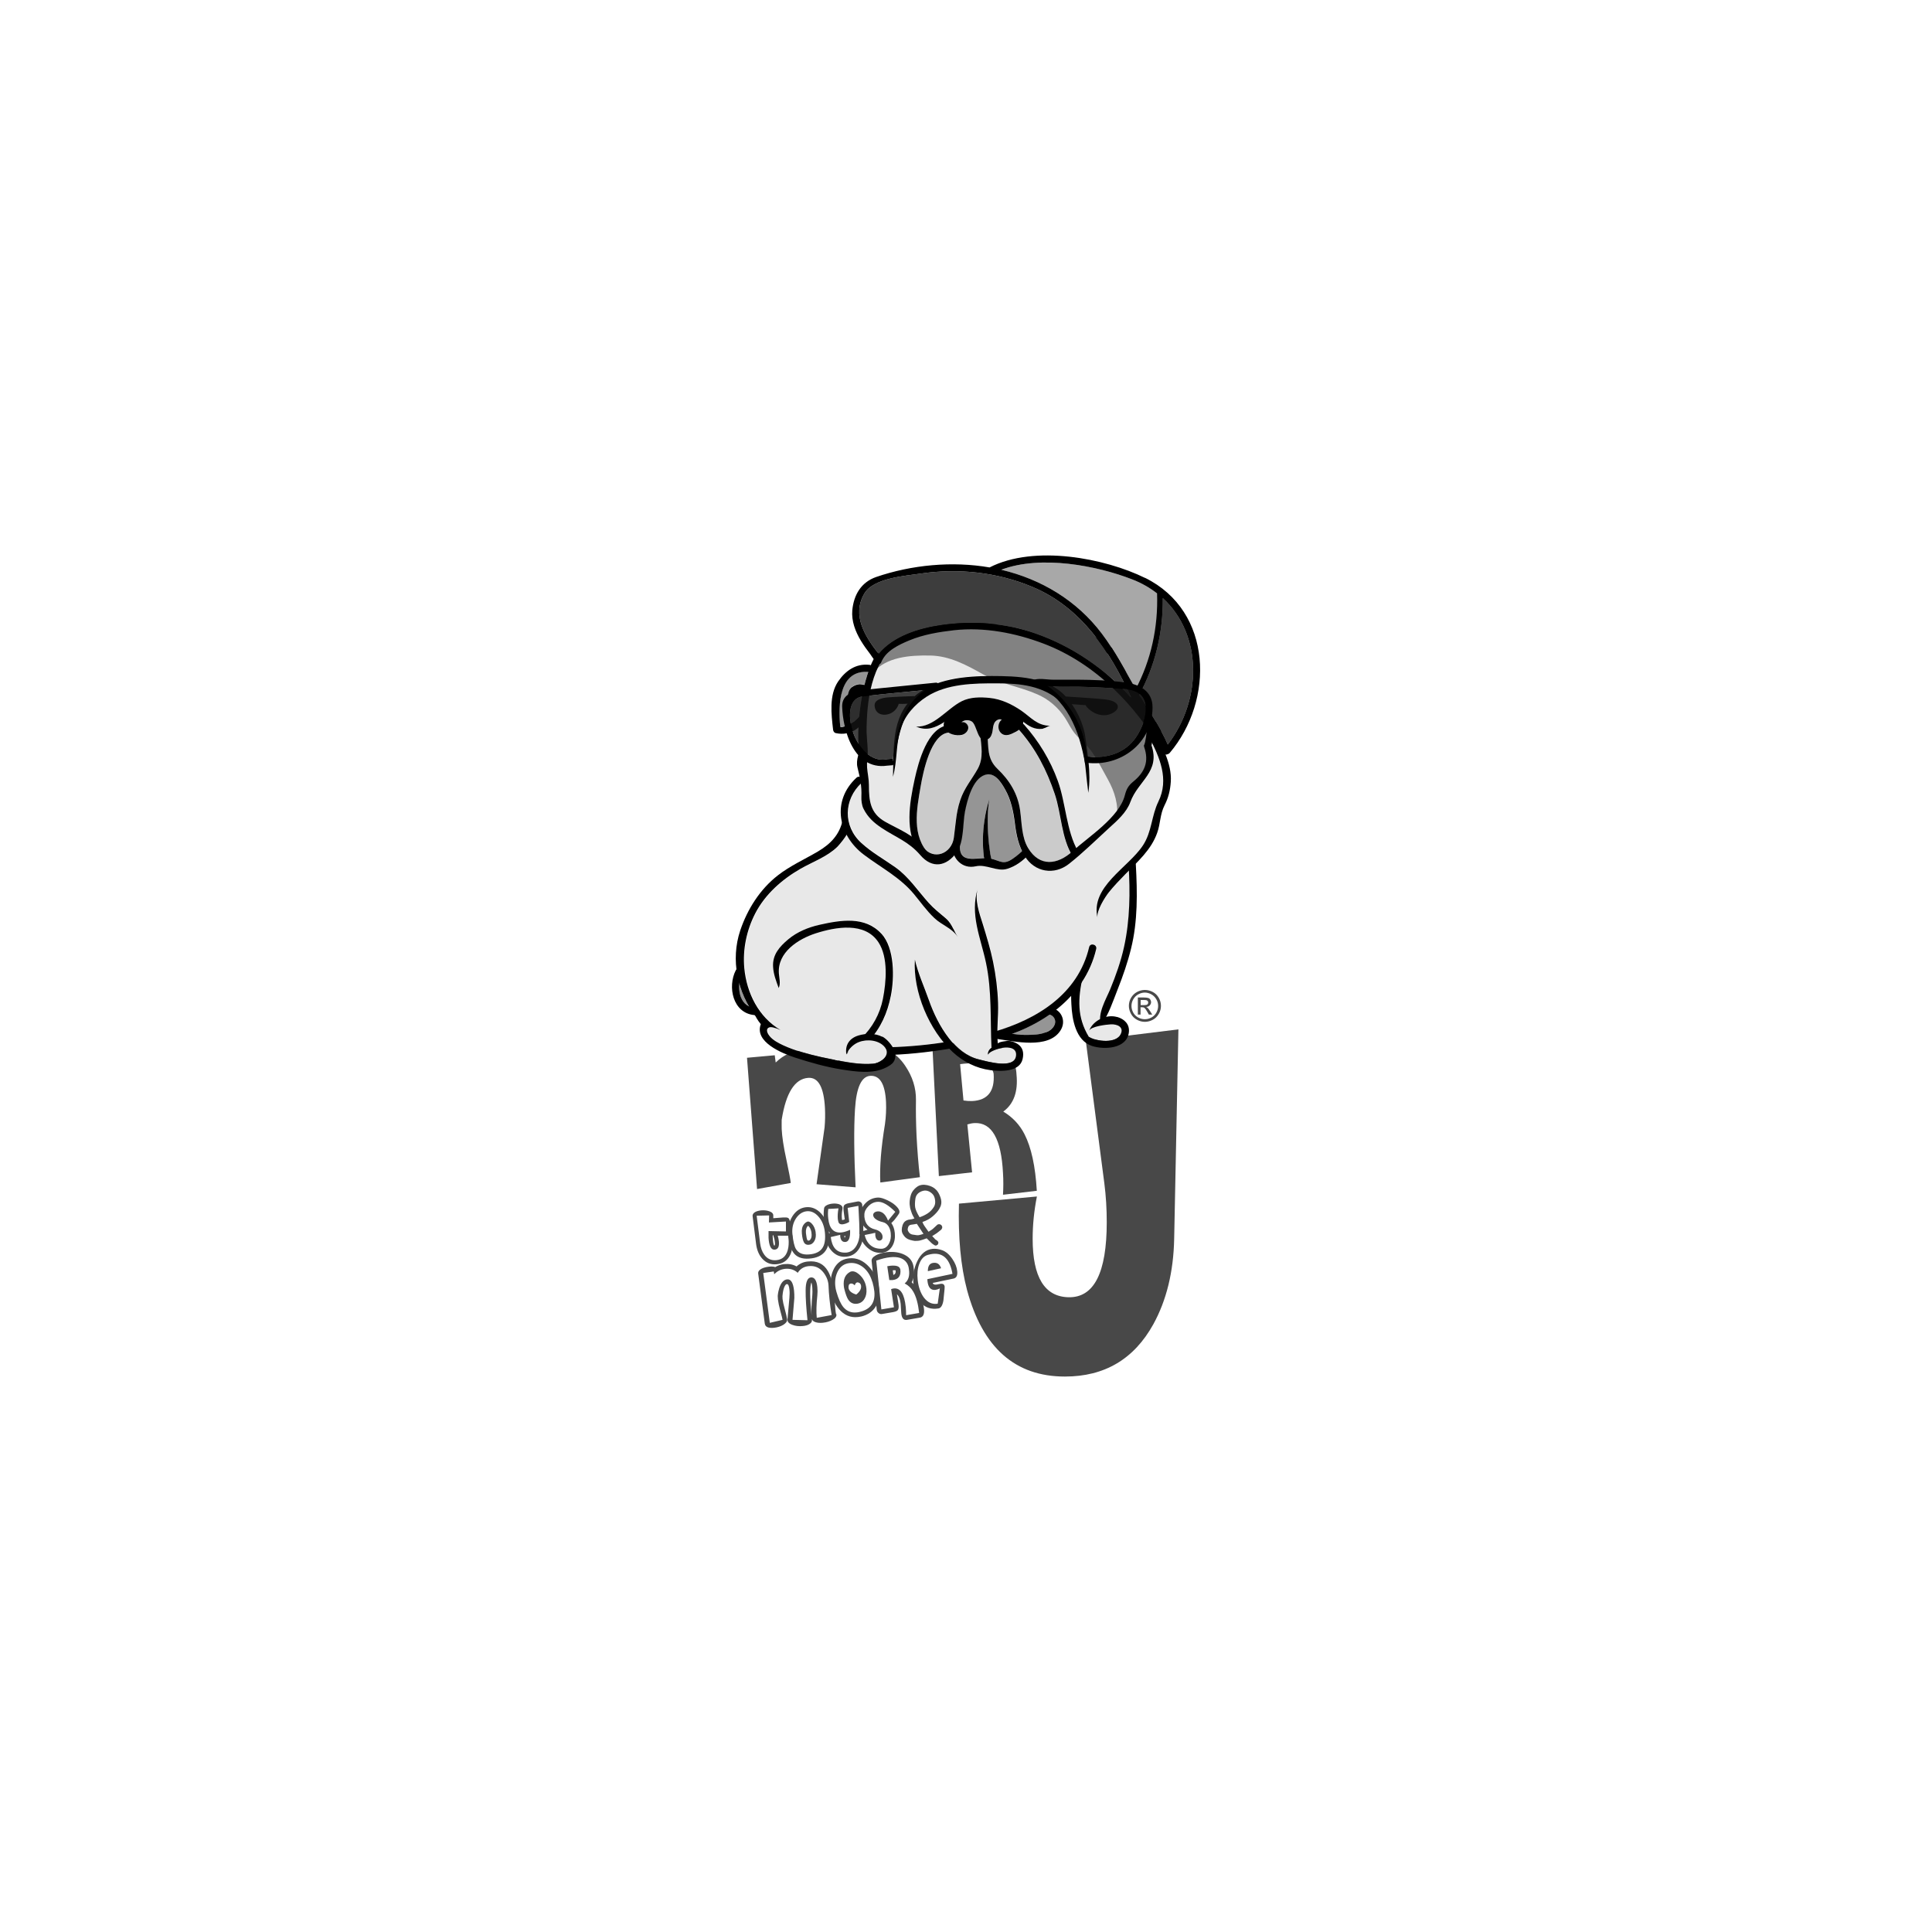 <?xml version="1.0" encoding="UTF-8"?><svg xmlns="http://www.w3.org/2000/svg" viewBox="0 0 200 200"><defs><style>.cls-1{fill:#e8e8e8;}.cls-2{fill:#cbcbcb;}.cls-3{fill:#a8a8a8;}.cls-4{fill:#959595;}.cls-5{fill:#484848;}.cls-6{fill:#3d3d3d;}.cls-7{fill:#828282;}.cls-7,.cls-8{mix-blend-mode:multiply;}.cls-8{fill:#151515;opacity:.8;}.cls-9{isolation:isolate;}</style></defs><g class="cls-9"><g id="Livello_1"><g><g><g><path class="cls-5" d="m95.24,121.86l-4.11.55c-.08-1.6.08-3.61.48-6.03.11-.79.14-1.55.11-2.29-.09-1.86-.63-2.77-1.62-2.72-.92.05-1.45,1.19-1.59,3.44-.13,2.05-.1,4.75.06,8.1l-4.04-.32.83-5.88c.06-.66.07-1.32.04-1.98-.11-2.18-.69-3.23-1.74-3.15-1.38.1-2.3,1.54-2.74,4.34-.01.31,0,.63,0,.96.04.81.2,1.86.48,3.14.28,1.32.43,2.13.46,2.44l-3.49.63-1.04-13.59,2.87-.26.1.75c.84-.82,1.84-1.25,3-1.31,1.34-.07,2.46.35,3.36,1.25.74-1.02,1.76-1.57,3.06-1.63,1.69-.08,3.02.59,3.98,2.02.76,1.12,1.14,2.31,1.12,3.57-.02,1.13,0,2.36.06,3.68.08,1.52.19,2.95.35,4.3Z"/><path class="cls-5" d="m107.33,123.27l-3.5.41c.04-.72.05-1.47,0-2.24-.18-3.54-1.16-5.26-2.94-5.18-.24.01-.49.06-.75.14l.49,4.96-3.44.39-.66-13.27c1.42-.42,2.68-.65,3.79-.71,2.12-.11,3.57.45,4.36,1.66.33.5.52,1.11.55,1.83.17,1.75-.29,3.02-1.37,3.81.96.58,1.7,1.36,2.2,2.35.7,1.37,1.12,3.31,1.27,5.84Zm-4.47-12.12c-.13-.79-1-1.15-2.61-1.07-.27.01-.55.04-.86.08l.35,3.76c.32.05.62.07.9.06,1.61-.08,2.35-1.02,2.22-2.83Z"/><path class="cls-5" d="m121.99,106.55l-.44,21.69c-.07,3.41-.79,6.36-2.16,8.85-2,3.61-5.05,5.41-9.15,5.41-5.15,0-8.52-2.98-10.13-8.95-.66-2.49-.93-5.47-.84-8.95l8.07-.74c-.3,1.51-.44,2.97-.44,4.38,0,3.97,1.23,5.98,3.69,6.05,2.66.07,3.98-2.52,3.98-7.77,0-1.38-.08-2.72-.25-4.03l-1.92-14.75,9.59-1.18Z"/></g><g><path class="cls-5" d="m97.02,128.87c-.05.05-.11.08-.17.07s-.14-.04-.24-.12c-.08-.05-.14-.1-.2-.16l-.48-.47c-.24.09-.45.16-.63.21s-.38.06-.6.06c-.33-.05-.58-.12-.75-.21s-.32-.23-.43-.41c-.12-.16-.17-.33-.17-.51s.03-.33.08-.48v-.02c.05-.13.11-.24.18-.32s.16-.14.27-.19.22-.07.35-.08.27-.05.43-.11c-.12-.2-.2-.36-.25-.48s-.11-.32-.19-.58c-.05-.26-.07-.5-.05-.74s.06-.45.12-.62c.06-.19.15-.35.26-.49s.23-.25.35-.34c.15-.12.33-.19.52-.22s.39-.01.58.03.37.11.54.2.31.21.43.34c.17.2.3.46.4.76s.1.57.03.79c-.02.07-.05.14-.09.21s-.06.13-.09.18c-.15.24-.36.48-.66.74s-.65.45-1.07.59c.04.13.11.26.21.41s.24.35.42.6c.22-.13.37-.23.44-.29s.21-.19.4-.37c.07-.08.15-.12.25-.12s.18.04.25.11c.07.09.1.19.07.28s-.07.16-.14.21c-.23.19-.38.3-.45.35s-.21.14-.44.28c.2.2.29.3.29.31s.06.05.18.13c.11.08.17.16.17.24s-.03.16-.1.24Zm-1.83-2.86c.3-.1.58-.23.84-.4s.47-.39.65-.68c.11-.18.16-.41.12-.7s-.13-.5-.3-.66c-.34-.32-.71-.4-1.09-.25s-.6.41-.65.78c-.05.36-.06.66-.02.89s.18.57.45,1.01Zm-.46,1.83c.09.02.17.03.24.03s.14,0,.2-.02c.07-.01.14-.03.2-.05s.14-.04.23-.07l-.69-1.04c-.21.04-.39.07-.57.09s-.28.11-.33.25c0,.03-.02.09-.04.17s0,.18.06.28c.07.13.16.21.25.26s.24.08.44.1Z"/><g><path class="cls-5" d="m86.58,136.04c.04.22-.09.42-.4.59-.28.16-.61.26-1,.3-.28.03-.53.01-.73-.05-.22-.06-.36-.18-.4-.33v.06c.03.18-.06.33-.25.45-.16.11-.39.18-.68.21-.4.04-.77,0-1.09-.12-.36-.13-.53-.32-.51-.56l.2-2.25c.03-.33.03-.61,0-.85-.04-.39-.13-.58-.27-.56-.09,0-.18.12-.27.33-.09.23-.15.54-.18.92,0,.09,0,.19.01.29.03.25.1.6.23,1.05.13.47.21.82.24,1.05.03.21-.11.4-.4.58-.27.16-.59.26-.94.3-.6.06-.92-.08-.97-.43l-.68-5.16c-.03-.21.08-.38.32-.51.2-.11.45-.18.76-.22s.54-.02.68.04c.28-.17.6-.28.94-.31.47-.05.89.03,1.27.24.32-.29.71-.47,1.17-.51.94-.1,1.63.23,2.07.98.32.53.53,1.35.65,2.46.02.19.04.46.07.81.03.35.05.59.06.73.02.19.04.35.07.48Zm-.49.09c-.09-.51-.16-1.06-.22-1.63-.05-.5-.09-.97-.1-1.4-.02-.48-.19-.92-.5-1.34-.4-.53-.92-.76-1.56-.69-.5.05-.87.28-1.13.69-.36-.33-.8-.46-1.31-.41-.44.05-.81.23-1.12.56l-.05-.29-1.09.16.68,5.16,1.32-.31c-.02-.12-.09-.42-.23-.92-.13-.48-.21-.88-.25-1.19-.01-.13-.02-.25-.02-.37.03-.32.09-.59.16-.81.18-.55.44-.85.8-.9.4-.05.64.34.73,1.17.03.25.03.51.03.76l-.19,2.26,1.55.04c-.13-1.28-.2-2.3-.19-3.09,0-.86.19-1.31.54-1.34.37-.04.6.3.67,1,.03.28.03.57,0,.87-.1.93-.12,1.7-.06,2.31l1.56-.29Zm-2.1-3.37c-.17.45-.16,1.58.02,3.4-.03-.53,0-1.22.08-2.08.02-.22.02-.48,0-.78-.03-.28-.06-.46-.1-.54Z"/><path class="cls-5" d="m89.09,136.29c-.1.03-.2.04-.3.05-.76.08-1.41-.2-1.94-.83-.48-.57-.76-1.28-.85-2.14-.07-.71.01-1.34.26-1.89.27-.6.69-.99,1.27-1.15.13-.03.26-.06.38-.07.77-.08,1.47.23,2.09.92.58.65.91,1.41,1.01,2.29.07.68-.04,1.27-.34,1.76-.33.55-.86.91-1.58,1.07Zm1.21-3.59c-.19-.67-.52-1.18-.98-1.54-.43-.32-.88-.46-1.37-.41-.55.06-.95.34-1.22.85-.23.45-.32.96-.26,1.54.02.2.06.4.12.6.21.73.45,1.25.72,1.58.36.42.81.6,1.38.54.1,0,.19-.03.29-.05,1.14-.26,1.65-.97,1.53-2.15-.03-.28-.1-.61-.2-.97Zm-1.72,2.27c-.34,0-.6-.16-.8-.48-.11-.18-.23-.5-.35-.95-.04-.14-.07-.28-.08-.41-.07-.71.15-1.2.66-1.47l.07-.03c.26-.07.53.02.83.27.45.38.71.88.78,1.5.04.43-.03.78-.21,1.07-.2.32-.49.49-.88.5Zm.35-2.17c-.06-.04-.12-.06-.18-.05-.12.01-.21.12-.27.31-.13-.14-.25-.2-.38-.19-.09,0-.16.05-.22.13-.04.11-.05.22-.04.31.03.31.3.55.8.7.36-.29.53-.58.5-.89-.02-.15-.08-.26-.2-.33Z"/><path class="cls-5" d="m95.23,136.4l-1.33.23c-.35.06-.55-.16-.6-.67,0-.09-.02-.25-.03-.47-.01-.22-.02-.39-.03-.5-.05-.48-.18-.81-.39-1.01l.17,1.1c.03.26,0,.44-.07.53-.07.1-.24.17-.5.22-.37.06-.74.13-1.12.19-.14.03-.27,0-.38-.09s-.18-.2-.19-.34l-.53-5.05c-.02-.22.12-.41.44-.59.31-.17.7-.28,1.16-.33.69-.07,1.29.02,1.8.27.6.3.92.77.96,1.43.09.53.01,1-.21,1.42.25.21.51.6.78,1.17.28.59.44,1.11.49,1.57.06.55-.08.86-.42.92Zm-.08-.49c-.11-.96-.31-1.69-.61-2.2-.21-.37-.51-.65-.89-.85.4-.32.54-.82.44-1.48-.03-.27-.11-.5-.25-.69-.33-.45-.89-.63-1.7-.54-.42.04-.9.16-1.43.35l.53,5.05,1.3-.22-.29-1.88c.1-.04.19-.06.28-.07.68-.07,1.09.57,1.23,1.91.03.29.04.58.04.86l1.33-.23Zm-1.95-4.53c.09.69-.18,1.06-.79,1.13-.11.01-.22,0-.35,0l-.21-1.43c.12-.02.22-.04.32-.05.61-.06.95.05,1.02.35Zm-.48.13c-.06-.02-.16-.02-.3-.01l.06.48c.19-.07.27-.23.24-.46Z"/><path class="cls-5" d="m98.7,132.36l-2.15.45c.04.13.17.19.37.17.05,0,.13-.02.23-.04.11-.02.18-.03.23-.04.25-.03.38.07.41.29,0,.07,0,.16-.01.26l-.12,1.19c-.09.5-.26.77-.51.81-.76.12-1.37-.08-1.84-.6-.42-.45-.67-1.08-.75-1.87-.09-.89.04-1.69.39-2.41.38-.79.91-1.22,1.6-1.29.31-.03.64.02.98.14.4.15.75.45,1.06.91.29.43.46.85.5,1.26.05.45-.08.7-.38.77Zm-.1-.49c-.26-1.49-.93-2.18-2.03-2.07-.14.01-.3.05-.5.1-.41.11-.72.42-.91.95-.18.48-.23,1.03-.16,1.66.08.73.29,1.33.63,1.8.39.52.87.74,1.44.65l.22-1.58c-.17.08-.32.13-.46.15-.48.05-.75-.26-.82-.93,0-.07-.01-.12-.01-.18l2.59-.55Zm-1.18-.58l-1.37.3c0-.5.16-.78.51-.85.44-.08.72.11.86.55Z"/></g><g><path class="cls-5" d="m82.05,128.27c.05.66-.04,1.21-.26,1.66-.28.56-.73.87-1.36.94s-1.12-.13-1.52-.57c-.35-.39-.56-.9-.64-1.53l-.36-2.87c-.02-.16.06-.3.23-.41.16-.1.37-.16.63-.19.33-.03.61,0,.87.09.28.1.42.25.41.45v.27c.34-.03.69-.05,1.03-.08.26-.01.43,0,.52.06.09.06.15.19.17.4.01.1.02.44.02,1,0,.03,0,.05-.01.08.14.08.22.17.23.28.02.13.04.27.04.42Zm-.46-.35h-1.08c.06.21.1.4.12.59.05.53-.08.81-.41.85-.35.05-.56-.28-.64-.97-.02-.18-.03-.36-.02-.54v-.41s1.8.04,1.8.04v-1.03s-1.76.1-1.76.1l.02-.73-1.29.03.36,2.87c.06.45.19.83.41,1.14.31.45.74.65,1.29.59.68-.07,1.09-.51,1.22-1.33.05-.34.05-.74-.01-1.2Zm-1.49.15c-.02-.06-.03-.12-.02-.18h-.09c0,.12,0,.27.02.44.04.41.09.62.16.61.05,0,.07-.13.04-.38-.02-.18-.05-.34-.1-.49Z"/><path class="cls-5" d="m85.81,127.52c.18,1.74-.5,2.66-2.04,2.77-.79.06-1.35-.17-1.68-.68-.24-.36-.4-.97-.49-1.81-.07-.69.07-1.32.43-1.89.36-.57.83-.88,1.41-.94s1.12.16,1.58.67c.44.49.7,1.12.78,1.88Zm-.42.04c-.07-.67-.3-1.22-.68-1.64-.36-.4-.77-.58-1.21-.53s-.81.3-1.11.75c-.3.47-.42,1.01-.36,1.61.08.75.2,1.27.36,1.54.26.43.71.62,1.35.57.71-.05,1.19-.3,1.44-.74.21-.36.28-.88.21-1.57Zm-.96-.01c.06.36.02.66-.12.91-.14.25-.33.38-.58.4-.23.02-.4-.06-.5-.24s-.18-.48-.22-.93c-.04-.41.03-.73.22-.96.11-.14.24-.23.39-.28.14-.01.3.08.46.27.18.21.3.49.36.84Zm-.42.07c-.06-.35-.18-.6-.36-.73-.18.17-.25.42-.22.76.04.38.09.63.16.75.03,0,.06.02.11.03.09,0,.16-.07.23-.18.09-.15.11-.37.07-.64Z"/><path class="cls-5" d="m89.38,127.78c-.02.51-.15.97-.39,1.39-.36.63-.9.94-1.62.93-.49-.01-.91-.21-1.28-.61-.32-.35-.5-.73-.55-1.14s.08-.65.38-.72c-.35-.33-.56-.82-.63-1.49-.04-.35-.03-.7.02-1.06.02-.13.11-.23.28-.32.16-.08.35-.14.58-.16.26-.03.5,0,.69.06.22.08.34.2.36.36,0,.04,0,.09-.01.14-.07.35-.09.68-.06.97,0,.06.01.12.02.17.07,0,.17-.03.28-.07-.02-.13-.04-.3-.07-.5-.02-.18-.04-.31-.05-.38-.03-.27-.02-.45.04-.55.05-.1.19-.17.41-.23.33-.06.65-.12.98-.19.13-.03.24,0,.35.08.1.08.15.18.15.31.03.41.05.8.07,1.15.04.84.05,1.45.04,1.83Zm-.42-.02c.02-.56-.02-1.53-.1-2.93l-1.11.21.16,1.45c-.22.14-.45.22-.67.25s-.38-.05-.44-.22c-.03-.09-.05-.2-.07-.32-.03-.32-.01-.69.07-1.11l-1.06.06c-.04.34-.04.67,0,.99.11,1.05.57,1.53,1.38,1.44.26-.03.55-.12.88-.27.04.86-.15,1.28-.55,1.26-.27-.01-.43-.21-.47-.58,0-.05,0-.1,0-.16l-.98.23c.13,1.06.6,1.59,1.4,1.61.07,0,.13,0,.2,0,.48-.05.84-.31,1.09-.77.18-.34.28-.71.29-1.12Zm-1.43.17s-.09.02-.13.03c0,.07.02.13.04.17.04-.04.07-.11.08-.21Z"/><path class="cls-5" d="m89.05,125.71c0-.38.17-.75.49-1.1.34-.37.74-.58,1.22-.63.06,0,.11,0,.17-.01.24,0,.56.1.98.3.41.2.74.43.96.69.26.29.31.54.15.74-.08.12-.16.24-.25.35-.18.25-.35.43-.5.56.2.28.32.62.36,1.03.05.5-.03.94-.24,1.32-.24.42-.59.66-1.04.72-.58.07-1.1-.11-1.57-.53-.41-.37-.64-.76-.68-1.18-.03-.31.08-.5.32-.55.07-.02.2-.06.39-.12-.44-.3-.69-.73-.75-1.29-.01-.1-.02-.2-.02-.31Zm.46,2.13c.16.67.5,1.11,1.03,1.32.22.08.48.12.76.11.32-.03.57-.22.74-.56.16-.31.21-.66.17-1.05-.03-.29-.11-.53-.24-.73-.15-.22-.33-.35-.56-.41-.32-.07-.58-.18-.76-.32-.16-.12-.24-.25-.26-.39-.01-.12.03-.21.13-.29.1-.08.23-.12.41-.12.12,0,.24.04.36.1.27.15.48.44.64.86l.75-.91c-.7-.7-1.29-1.04-1.75-1.04-.39,0-.74.15-1.04.46-.27.28-.41.57-.41.87,0,.07,0,.14,0,.22.07.71.44,1.15,1.11,1.31.24.06.43.16.57.3.12.13.19.27.2.42.01.11,0,.21-.06.3-.06.08-.14.13-.25.14-.25,0-.4-.18-.44-.55,0-.08,0-.17,0-.26l-1.1.23Z"/></g></g><g><g><g><g><path class="cls-4" d="m121.52,73.13c0,.83-.85,2.16-1.78,1.62-.16-.09-.29-.22-.41-.35,0,0,0,0,0,0-.18-1.58-.78-3.11-1.69-4.49.68-.71,2.11-.37,2.34.62,0-.32,0-.65-.1-.95-.01-.03-.02-.07-.04-.1-.44-1.07-1.86-.8-2.63-.17-.46-.61-.98-1.18-1.55-1.7,1.82-.63,3.66.22,4.8,1.76.54.73.79,1.64.97,2.52.07.42.1.83.09,1.25Z"/><path class="cls-4" d="m88.17,71.14c-.52.42-.48,1.38-.28,1.95.14-.44.75-1.91,1.44-1.52-.18.82-.31,1.71-.4,2.61,0,0,0,0,0,0-.14.17-.31.33-.49.48-.09.08-1.44.86-1.47.53-.22-2.22-.13-5.89,2.91-5.64-.14.41-.28.86-.39,1.33-.21-.04-.45-.08-.49-.08-.3.02-.6.13-.83.32Z"/><path class="cls-4" d="m108.19,106.89c-.55.21-1.16.23-1.75.24-.55.01-1.11-.04-1.66-.11,1.37-.5,2.69-1.17,3.88-2,.22.07.42.23.51.44.28.64-.41,1.3-.99,1.42Z"/><path class="cls-1" d="m118.49,77.05c.27-1.07.32-2.19.07-3.32-.69-3.11-2.87-5.71-5.68-7.19-3.25-1.71-6.97-2.1-10.59-1.88-3.15.18-8.06.09-10.31,2.72-2,2.35-2.31,5.87-2.27,8.92.05.52.1,1.05.1,1.56,0,.53-.11,1.04-.06,1.58.05.61.19,1.2.19,1.81,0,1.62.14,2.91,1.69,3.8.92.52,1.89.93,2.74,1.52-.47-1.88-.09-4.04.33-5.94.35-1.61,1.19-4.83,3.04-5.47-.03-.14-.01-.29.04-.43-.9.59-1.83.97-2.93.48,1.83.12,3.22-1.86,4.73-2.62.88-.44,1.94-.44,2.89-.34,1.19.12,2.3.64,3.28,1.32,1.03.7,1.65,1.55,2.99,1.55-.16.01-.38.15-.59.25-.09.04-.18.07-.27.08-.35.04-.71-.02-1.03-.16-.32-.13-.61-.34-.89-.56,0,.07-.01.14-.03.2.03.01.06.04.09.07,1.52,1.72,2.72,3.68,3.5,5.85.78,2.14.87,4.89,1.9,6.93,1.72-1.47,4.47-3.32,5.03-5.44.17-.67.36-1.01.9-1.45,1.17-.96,1.61-2.06,1.11-3.54-.04-.12-.02-.22.03-.3Zm-3.57-3.11c-.87.32-1.87-.09-2.44-.77-.04-.05-.07-.11-.08-.16-.47-.04-.95-.07-1.43-.11.73,1.04,1.25,2.3,1.41,3.51.1.83.23,1.65.32,2.47.1,1.06.14,2.11-.03,3.16-.23-1.7-.31-3.47-.69-5.14-.35-1.55-.97-3.16-2.15-4.26-1.81-1.67-4.2-1.92-6.56-1.93-2.43,0-5.23.02-7.35,1.4-1.22.79-2.26,1.95-2.68,3.36-.48,1.6-.32,3.31-.78,4.93.1-2.63-.16-5.46,1.49-7.57-.3.02-.61.03-.9.01-.13.44-.46.81-.88,1-.73.32-1.56.08-1.62-.8-.04-.63.8-.81,1.28-.86.9-.08,1.82-.1,2.73-.14.04,0,.08,0,.12.01,2.1-1.84,5.33-2.11,7.98-2.1,2.57.01,5.83.06,7.69,2.15.03,0,.07-.01.1,0,1.33.1,2.66.15,3.99.3.38.04,1.15.2,1.26.67.01.04.01.09.01.13-.03.35-.48.61-.8.73Z"/><path class="cls-2" d="m110.83,88.29c-1.53,1.27-3.27,1.38-4.39-.48-.69-1.14-.66-2.65-.84-3.93-.24-1.72-1.1-3.11-2.34-4.29-.96-.91-.94-1.89-1.01-3.06.02,0,.04-.02.06-.03.27-.15.39-.47.44-.77.05-.3.06-.62.2-.89.14-.27.48-.47.76-.34-.4.31-.46.99-.1,1.36.35.37.81.27,1.21.08.23-.11.46-.22.66-.37,1.74,1.96,2.88,4.19,3.7,6.66.66,1.96.67,4.25,1.64,6.08Z"/><path class="cls-2" d="m101.22,79.57c-.62,1.11-1.39,1.98-1.82,3.23-.24.7-.37,1.46-.46,2.19-.07.58-.14,1.15-.21,1.73-.22,1.55-1.86,2.27-2.94,1.24-1.36-1.88-.86-4.36-.48-6.56.25-1.45,1.04-5.35,2.87-5.54.01,0,.02,0,.03,0,.41.25.99.33,1.4.22.34-.08.64-.38.65-.74,0-.35-.38-.68-.71-.55.26-.27.71-.29,1.04-.11.41.23.54,1.24.92,1.71.12,1.09.28,2.19-.29,3.2Z"/><path class="cls-1" d="m119.93,82.97c-.73,1.49-.67,3.12-1.6,4.54-1.53,2.33-5.48,4.27-4.69,7.53-.17-.7.77-2.18,1.19-2.69.52-.64,1.12-1.27,1.71-1.86.11-.11.23-.23.34-.34.12,2.65.06,5.27-.5,7.89-.33,1.5-.85,2.95-1.43,4.37-.36.88-1.06,2.05-1.05,3.1-.5.26-.92.67-1.11,1.18.25-.44,1.84-.62,2.24-.64.62-.03,1.39.25,1.01,1.02-.48.99-2.5.75-3.24.3-.02-.01-.04-.01-.06-.03-1.12-1.87-1.12-3.62-.75-5.6.7-1.04,1.22-2.2,1.52-3.49.11-.47-.62-.67-.72-.2-1.1,4.72-5.16,7.34-9.5,8.67.02-.96.11-1.93.07-2.9-.05-1.43-.23-2.86-.52-4.26-.27-1.31-.67-2.61-1.06-3.88-.35-1.11-.88-2.53-.5-3.72-.86,2.7.29,5.11.83,7.72.62,2.93.43,5.85.57,8.79-.25.15-.4.45-.38.74,0-.52,3.09-1.46,2.92.07-.16,1.45-3.01.6-3.87.39-1.26-.3-2.29-1.18-3.07-2.18-.92-1.19-1.59-2.56-2.09-3.98-.48-1.37-1.12-2.75-1.44-4.17-.18,2.88,1.05,6.24,2.97,8.56-1.74.26-3.51.43-5.29.49-.25-.42-.66-.87-1.06-1.08-.25-.13-.52-.21-.8-.26.86-1.14,1.41-2.49,1.7-3.98.37-1.86.4-4.91-.97-6.42-1.7-1.86-4.22-1.43-6.44-.93-1.15.26-2.29.74-3.21,1.49-.91.76-1.65,1.6-1.58,2.86.04.76.32,1.48.58,2.19.22-.46.06-1,.02-1.51-.16-2.19,2.01-3.57,3.81-4.15,2.09-.68,5.1-1.21,6.5.93,1.03,1.57.8,4.12.46,5.85-.28,1.38-.91,2.63-1.82,3.65-.24.02-.48.07-.7.14-.92.28-1.43.97-1.25,1.97.2-.47.55-.88,1-1.14.78-.45,1.96-.44,2.69.1.23.17.44.41.49.69.12.72-.83,1.26-1.42,1.32-1.39.12-2.82-.17-4.18-.43-.42-.08-.84-.17-1.25-.26-1.31-.3-2.65-.65-3.88-1.22-.49-.23-1.03-.5-1.38-.93-.16-.2-.46-.68-.12-.88.14-.09.33-.06.5-.02.26.06.5.15.74.26-2.27-1.33-3.51-3.84-3.76-6.41-.19-1.95.24-3.95,1.14-5.68,1.03-1.98,2.76-3.49,4.67-4.59,1.24-.71,2.76-1.25,3.8-2.27.13-.13.65-.73.98-1.26.41.76,1.01,1.46,1.78,2.04,1.78,1.34,3.71,2.32,5.16,4.05.7.84,1.34,1.75,2.13,2.5.79.76,1.78,1,2.42,1.95-.19-.28-.32-.55-.45-.82-.19-.38-.39-.75-.79-1.1-.61-.52-1.21-.98-1.75-1.58-1.13-1.25-2.08-2.72-3.47-3.7-1.18-.84-2.44-1.53-3.52-2.52-1.86-1.71-1.84-4.4-.07-6.13.05.42.08.86.06,1.32-.02.38.04.92.22,1.27.44.88,1.07,1.45,1.88,1.99,1.48.99,2.79,1.4,4.01,2.82,1.13,1.32,2.49,1.21,3.53,0,.35.84,1.21,1.4,2.23,1.16,1.11-.26,2.21.59,3.27.26.76-.24,1.34-.64,1.9-1.14,1.05,1.52,3,1.78,4.46.63,1.46-1.16,2.8-2.48,4.18-3.74.8-.73,1.78-1.59,2.17-2.65.8-2.2,3.09-3.12,2.22-5.81.02-.11.04-.23.06-.34.97,1.92,1.68,4,.66,6.08Z"/><path class="cls-4" d="m105.79,88.12c-.31.29-.62.55-.99.8-.94.62-1.25.21-2.19-.03-.03-.18-.09-.38-.11-.51-.05-.33-.09-.66-.13-.99-.16-1.52-.21-3.15.04-4.66-.22.72-.39,1.45-.5,2.2-.18,1.24-.22,2.52-.06,3.76,0,.04.02.08.03.13-1.15.04-2.55.42-2.51-1.22,0-.04,0-.07-.01-.11.36-1.08.31-2.5.49-3.47.23-1.17.78-3.42,2.1-3.83.99-.31,1.66.78,2.07,1.51.61,1.08.86,2.3,1.01,3.51.13,1.04.31,1.99.76,2.91Z"/><path class="cls-4" d="m77.5,104.15c-.78-.39-1.06-1.39-.97-2.3.23.8.55,1.58.97,2.3Z"/></g><path class="cls-7" d="m94.13,64.49c-1.02.37-2.01.96-2.64,1.86-.69.98-.46,2.21-1.1,3.26,1.39-1.61,3.79-1.79,5.92-1.75,1.99.04,3.72.97,5.41,1.92,1.83,1.02,3.78,1.27,5.67,2.1,1.15.5,2.15,1.35,2.84,2.4.29.44.52.92.82,1.36.55.81,1.38,1.34,1.94,2.14.63.89,1.17,1.96,1.7,2.91.69,1.25,1.13,2.62.91,4.06.82-.78.91-2.06,1.53-3.01.44-.68,1.15-1.18,1.46-1.93.43-1.03,0-2.25.3-3.33.11-.39.31-.77.3-1.17-.01-.55-.41-1-.78-1.4-.96-1.04-1.91-2.08-2.87-3.12-1.16-1.25-2.33-2.52-3.77-3.44-1.69-1.08-3.66-1.61-5.6-2.13-3.95-1.06-8.2-2.12-12.05-.73Z"/><g><path d="m118.55,73.73c.27,1.19.19,2.37-.11,3.49.27,0,.54.12.68.34,1.29-5.11-2.33-10.48-7.44-12.42-4.35-1.65-8.99-1.4-13.52-.87-3.24.38-6.65,1.27-8.01,4.58-1.06,2.58-1.68,6.81-1.05,10.44.02-.39.08-.78.19-1.17.08-.27.25-.43.46-.5,0-.15-.02-.31-.02-.46-.1-3.24.06-7.21,2.25-9.79,2.25-2.64,7.16-2.55,10.31-2.73,3.63-.21,7.34.18,10.59,1.88,2.81,1.48,4.99,4.08,5.68,7.19Z"/><path d="m89.97,68.82c-1.39-.14-2.45.62-3.21,1.73-.95,1.41-.7,3.4-.52,4.98.02.16.1.32.28.36.75.17,1.55.03,2.17-.44.3-.23.56-.52.69-.87.08-.22.11-.47.12-.71,0-.14-.07-.45-.02-.58-.23.58-.57.99-1.03,1.38-.09.08-1.44.86-1.47.53-.22-2.24-.13-5.96,3.01-5.63.48.05.48-.7,0-.75Z"/><path d="m122.15,71.68c-.47-3.45-3.92-6.14-7.29-4.55-.44.21-.06.86.38.65,1.95-.92,3.99-.07,5.21,1.59.54.73.79,1.64.97,2.52.07.42.1.83.09,1.25,0,.84-.85,2.16-1.78,1.62-.36-.21-.59-.58-.81-.94.09.14,0,.62.08.82.09.27.25.57.47.76.45.38,1.14.41,1.63.09,1.3-.84,1.24-2.43,1.05-3.81Z"/><path d="m119.88,69.58s-.02-.07-.04-.1c-.51-1.24-2.36-.68-2.96.17.21.12.35.33.37.58.09-.01.19-.07.25-.17.61-.9,2.21-.58,2.47.47,0-.32,0-.65-.1-.95Z"/><path d="m89.66,71.55v-.09c0-.16.06-.32.15-.44.05-.07-.74-.19-.81-.19-.3.02-.59.13-.83.32-.52.42-.49,1.37-.28,1.95.15-.49.88-2.23,1.65-1.33.06.07.13.1.2.11-.05-.1-.08-.21-.08-.34Z"/><path d="m112.69,78.89c-.08-.82-.21-1.64-.32-2.47-.19-1.54-.99-3.15-2.02-4.29-1.86-2.09-5.13-2.14-7.69-2.15-2.68,0-5.96.26-8.06,2.16-2.38,2.15-2.05,5.34-2.16,8.28.46-1.63.29-3.34.78-4.93.43-1.41,1.47-2.57,2.69-3.36,2.12-1.37,4.92-1.4,7.35-1.39,2.36,0,4.76.25,6.56,1.93,1.19,1.1,1.81,2.71,2.15,4.26.38,1.67.46,3.44.69,5.14.17-1.05.13-2.1.03-3.16Z"/><path d="m108.13,75.38c.22-.1.44-.25.6-.25-1.35,0-1.98-.85-3-1.56-.98-.67-2.08-1.2-3.28-1.32-.95-.1-2.01-.1-2.89.34-1.52.76-2.91,2.74-4.73,2.62,2.16.98,3.7-1.47,5.54-2.11,1.59-.55,3.22.01,4.58.87.63.4,1.19,1.02,1.88,1.32.33.14.68.2,1.03.16.08,0,.17-.04.26-.09Z"/><path d="m94.55,72.06c-.91.04-1.83.06-2.73.14-.49.05-1.33.23-1.28.86.06.88.89,1.11,1.62.8.42-.18.75-.56.88-1,.5.03,1.02-.02,1.52-.05.48-.02.49-.78,0-.75Z"/><path d="m115.71,73.21s0-.09,0-.13c-.11-.47-.87-.63-1.26-.67-1.32-.15-2.66-.2-3.99-.3-.48-.04-.61.71-.12.74.69.05,1.38.1,2.06.15.01.05.03.11.08.16.57.68,1.57,1.09,2.44.77.32-.12.77-.39.8-.73Z"/><path d="m119.18,77.15c-.16-.46-.88-.26-.73.2.51,1.48.06,2.58-1.11,3.54-.54.44-.73.79-.9,1.45-.6,2.29-3.75,4.27-5.41,5.78-1.57,1.43-3.41,1.63-4.59-.31-.69-1.13-.66-2.65-.84-3.93-.24-1.72-1.1-3.11-2.34-4.29-1.11-1.06-.91-2.2-1.05-3.62-.05-.48-.8-.48-.75,0,.12,1.23.39,2.47-.24,3.61-.62,1.11-1.39,1.98-1.81,3.23-.24.7-.38,1.46-.46,2.19-.07.58-.14,1.15-.21,1.73-.24,1.66-2.1,2.37-3.16.99-1.02-1.32-2.53-1.85-3.94-2.65-1.56-.88-1.69-2.17-1.69-3.8,0-.61-.14-1.2-.19-1.81-.04-.54.06-1.05.07-1.58,0-1.16-.26-2.33-.17-3.49-.07.9-.35,1.76-.51,2.64-.14.82-.59,1.58-.38,2.43.25,1.01.45,1.93.4,2.99-.02.38.04.92.22,1.27.44.88,1.07,1.45,1.88,1.99,1.49.99,2.79,1.4,4.01,2.82,1.22,1.42,2.7,1.18,3.76-.3.76-1.07.62-2.98.85-4.19.23-1.17.78-3.42,2.09-3.83.99-.31,1.66.78,2.07,1.51.61,1.07.86,2.3,1.01,3.51.15,1.22.38,2.33,1.02,3.39,1.02,1.68,3.06,2.01,4.58.81,1.46-1.15,2.8-2.48,4.18-3.74.81-.73,1.78-1.59,2.17-2.65.8-2.22,3.14-3.13,2.19-5.9Z"/><path d="m106.24,88.22c-.1-.1-.16-.22-.19-.35-.39.39-.78.73-1.25,1.05-.94.63-1.25.2-2.2-.03-1.16-.29-3.28.74-3.23-1.28.01-.49-.75-.48-.77,0-.03,1.28,1.03,2.38,2.4,2.07,1.12-.25,2.21.59,3.27.26.9-.28,1.56-.8,2.21-1.44-.08-.09-.17-.19-.25-.28Z"/><path d="m119.35,75.44c-.06-.1-.14-.16-.23-.18.04.06.07.12.09.19.04.16.03.33-.04.49-.03.15-.1.28-.21.38,1.1,2.08,2.08,4.36.96,6.65-.73,1.49-.67,3.12-1.6,4.54-1.53,2.33-5.48,4.27-4.7,7.53-.17-.7.77-2.18,1.19-2.7.52-.64,1.12-1.27,1.7-1.86,1.26-1.28,2.67-2.52,3.28-4.26.35-.97.28-1.91.77-2.87.4-.78.58-1.55.64-2.42.13-1.9-.99-3.88-1.86-5.49Z"/><path d="m98.18,75.07c-2.17.23-3.11,3.84-3.49,5.57-.55,2.52-1.05,5.49.45,7.67.21-.02.44.06.61.21.05.05.11.09.16.14,0,0,.01.01.02.02.07.05.14.11.22.15.05.03.09.05.14.08.07-.13.08-.3-.06-.44-1.89-1.92-1.34-4.67-.92-7.09.25-1.45,1.04-5.35,2.87-5.54.48-.05.48-.82,0-.77Z"/><path d="m111.1,88.56c.03-.1.09-.2.18-.27,0,0,0,0,0,0,.1-.08.2-.14.31-.18-1.2-2.07-1.26-5-2.08-7.26-.78-2.16-1.98-4.13-3.5-5.84-.32-.36-.85.17-.53.53,1.74,1.96,2.88,4.19,3.71,6.66.7,2.09.67,4.55,1.85,6.44.02-.03.04-.06.06-.09Z"/><path d="m98.69,96.16c-.19-.38-.39-.75-.79-1.1-.61-.52-1.21-.98-1.75-1.58-1.13-1.25-2.08-2.72-3.47-3.7-1.19-.84-2.44-1.53-3.52-2.52-1.9-1.73-1.84-4.49.03-6.22.36-.33-.18-.86-.53-.53-2.6,2.4-1.9,5.96.77,7.97,1.78,1.34,3.71,2.32,5.16,4.05.7.84,1.33,1.75,2.13,2.5.79.76,1.78,1,2.43,1.95-.19-.28-.32-.55-.45-.82Z"/><path d="m117.58,89.5c-.03-.48-.78-.48-.75,0,.17,2.87.15,5.7-.47,8.53-.33,1.5-.85,2.96-1.43,4.37-.44,1.06-1.36,2.55-.95,3.73.79-1.1,1.23-2.47,1.73-3.74.54-1.36,1.02-2.75,1.37-4.17.71-2.84.66-5.83.5-8.73Z"/><path d="m115.63,105.28c-1.08-.32-2.51.36-2.89,1.44.17-.48,1.85-.66,2.26-.68.61-.03,1.39.25,1.01,1.02-.48.99-2.5.75-3.24.29-.02-.01-.04-.01-.06-.03-1.23-2.04-1.12-3.95-.63-6.18-.08.35-.85.58-1.03.93-.24.49-.16,1.37-.14,1.9.07,1.54.44,3.76,2.14,4.31,1.27.41,3.61.29,3.81-1.41.1-.84-.46-1.38-1.22-1.6Z"/><path d="m103.29,108.02c-.13-1.39.08-2.79.03-4.2-.05-1.43-.23-2.86-.52-4.27-.27-1.31-.67-2.61-1.06-3.88-.35-1.11-.88-2.53-.51-3.72-.86,2.7.29,5.11.84,7.72.62,2.93.43,5.84.57,8.8-.25.15-.41.46-.38.75-.05-.52,3.09-1.49,2.92.06-.16,1.45-3.01.6-3.87.39-1.27-.3-2.29-1.18-3.07-2.18-.92-1.19-1.59-2.56-2.09-3.98-.48-1.37-1.12-2.75-1.44-4.17-.21,3.34,1.48,7.32,3.93,9.58,1.07.99,2.42,1.67,3.87,1.86,1.06.14,3.04.22,3.35-1.15.15-.65.03-1.22-.55-1.58-.27-.17-.62-.29-.93-.3-.13,0-1.1.1-1.08.3,0-.01,0-.03,0-.04Z"/><path d="m91.25,96.67c-1.7-1.86-4.22-1.43-6.44-.93-1.15.26-2.29.73-3.2,1.49-.91.76-1.66,1.6-1.58,2.86.04.76.32,1.48.58,2.19.22-.46.06-1,.02-1.51-.16-2.19,2.01-3.57,3.81-4.15,2.09-.67,5.1-1.21,6.5.93,1.03,1.57.8,4.12.46,5.85-.31,1.57-1.09,2.97-2.22,4.06.15-.02.31-.01.46,0,.15.02.27.1.36.22,1.17-1.26,1.87-2.83,2.22-4.6.37-1.86.4-4.91-.97-6.42Z"/><path d="m109.12,104.43c-.21.14-.67.53-.89.58.37-.09.79.11.94.46.28.64-.41,1.3-.99,1.42-.55.21-1.17.23-1.75.24-1.02.03-2.06-.18-3.07-.32-.47-.07-.68.66-.2.73,1.82.26,5.36,1.09,6.61-.85.61-.94.14-1.98-.66-2.27Z"/><path d="m92.32,108.95v.25s0,0,0,0c2.23-.09,4.48-.37,6.64-.75-.11-.05-.22-.1-.33-.17-.19-.12-.3-.29-.33-.47-2.03.34-4.12.54-6.21.6.14.14.23.33.23.54Z"/><path d="m112.75,98.04c-1.14,4.86-5.4,7.49-9.89,8.78,0,.03.01.07.01.1-.01.24-.05.48-.09.72,4.84-1.21,9.5-4.3,10.7-9.4.11-.47-.61-.67-.73-.2Z"/><path d="m105.94,74.5c-.09-.51-.62-.55-1.11-.55-.06-.11-.14-.22-.23-.32-.06-.07-.14-.1-.22-.11-.04-.02-.08-.04-.13-.04-.05-.11-.12-.22-.21-.34-.12-.16-.37-.22-.54-.13-.02-.06-.04-.11-.07-.17-.08-.18-.33-.23-.5-.14-.1-.07-.23-.1-.34-.06-.04-.14-.16-.24-.3-.27-.13-.13-.34-.17-.52,0-.04.04-.12.1-.2.18-.03,0-.06-.01-.1,0-.04,0-.06.01-.1.01,0,0-.01,0-.02,0-.37.05-.66.18-.9.36-.23.06-.44.15-.64.27-.05.03-.29.02-.4.07-.12.06-.18.23-.3.31-.21.14-.48.18-.7.34-.46.33-.94.98-.61,1.55.32.55,1.21.75,1.79.61.34-.09.64-.38.65-.74,0-.35-.38-.68-.71-.55.26-.27.71-.29,1.04-.11.62.35.6,2.46,1.73,1.83.27-.15.38-.47.44-.77.05-.3.06-.62.2-.89.14-.27.48-.47.76-.34-.41.31-.46.98-.11,1.35.35.37.81.27,1.21.08.52-.24,1.09-.52,1.13-1.19,0-.09,0-.16-.01-.23Z"/><path d="m105.25,74.13c-.22-.28-.52-.47-.85-.61-.19-.08-.41.08-.46.26-.06.22.07.39.26.46.21.09.38.24.52.42.13.16.4.13.53,0,.16-.16.13-.37,0-.53Z"/><path d="m78.09,104.32c-1.65-.14-1.87-2.34-1.27-3.5.22-.43-.43-.81-.65-.38-.88,1.71-.31,4.44,1.92,4.64.48.04.48-.71,0-.75Z"/><path d="m91.32,107.32c-.73-.38-1.68-.36-2.45-.13-.92.28-1.42.97-1.25,1.97.19-.48.55-.88.99-1.14.78-.45,1.96-.44,2.69.1.23.17.44.41.49.69.12.72-.83,1.26-1.42,1.31-1.39.12-2.82-.17-4.18-.44-.42-.08-.84-.17-1.25-.26-1.32-.3-2.65-.65-3.88-1.22-.49-.23-1.03-.51-1.38-.93-.17-.2-.46-.67-.12-.88.15-.09.33-.06.5-.02.26.06.51.15.75.26-2.28-1.33-3.52-3.84-3.76-6.41-.18-1.95.24-3.94,1.14-5.68,1.03-1.98,2.76-3.5,4.67-4.6,1.24-.71,2.76-1.25,3.8-2.26.23-.22,1.59-1.81,1.17-2.1-.3-.21-.38-.63-.24-.96-.16,0-.31.07-.35.26-.33,1.53-1.25,2.48-2.56,3.26-1.39.82-2.88,1.48-4.16,2.48-1.85,1.44-3.15,3.5-3.89,5.7-1.02,3.05-.3,6.42,1.6,8.91.03.06.06.11.09.17.13.22.28.43.44.62-.7,1.83,2.17,3.01,3.54,3.46,1.58.51,3.18.97,4.82,1.23,1.47.23,3.26.5,4.62-.21.28-.15.57-.3.76-.57.27-.39.22-.92.02-1.34-.23-.46-.71-1.03-1.17-1.28Z"/><path d="m101.91,84.94c-.19,1.25-.21,2.52-.06,3.76.04.28.47,1.08.74.55.11-.22-.05-.64-.08-.87-.05-.33-.09-.66-.13-.99-.16-1.52-.21-3.15.03-4.66-.22.72-.39,1.46-.5,2.2Z"/></g></g><g><path class="cls-3" d="m120.89,77.07c-.9-2.06-2.22-3.84-3.34-5.78-1.12-1.93-2.14-3.92-3.49-5.7-2.59-3.43-6.26-5.63-10.41-6.61,4.12-1.56,9.95-.41,13.56,1,7.2,2.8,7.94,11.53,3.68,17.09Z"/><path class="cls-6" d="m117.1,72.21c-2.71-2.95-6.04-5.29-9.95-6.65-3.1-1.08-6.46-1.32-9.7-.85-2.35.34-4.96,1.15-6.48,2.99-1.41-1.8-2.82-4-1.49-6.26.94-1.6,4.18-1.82,5.82-2.06,3.89-.58,7.93-.15,11.56,1.37,5.06,2.11,8.03,6.63,10.24,11.46Z"/><path class="cls-6" d="m120.89,77.07c-.8-1.83-1.93-3.44-2.96-5.14,1.64-2.99,2.48-6.43,2.44-10.01,4.14,3.79,4.05,10.55.52,15.15Z"/><path d="m118.54,59.83c-4.14-2.04-11.45-3.47-16.1-1.09-3.86-.67-8.07-.27-11.74.99-1.56.54-2.32,1.86-2.47,3.44-.1,1.13.32,2.21.89,3.16.29.48.63.95.97,1.39.16.22.63,1.02.96,1.01.1,0,.15-.11.19-.21.45-1.14,1.83-1.79,2.9-2.23,1.47-.61,3.06-.87,4.63-1.05,3.14-.34,6.34.28,9.27,1.39,5.38,2.04,9.59,6.44,12.35,11.3.11.2.34.22.5.14.08-.02.15-.07.2-.13,4.61-5.44,4.47-14.66-2.55-18.12Zm-11.39,5.73c-3.1-1.08-6.46-1.32-9.7-.85-2.35.34-4.96,1.15-6.48,2.99-1.41-1.8-2.82-4-1.49-6.26.94-1.6,4.18-1.82,5.82-2.06,3.89-.58,7.93-.15,11.56,1.37,5.06,2.11,8.03,6.63,10.24,11.46-2.71-2.95-6.04-5.29-9.95-6.65Zm10.4,5.73c-1.12-1.93-2.14-3.92-3.49-5.7-2.59-3.43-6.26-5.63-10.41-6.61,4.12-1.56,9.95-.41,13.56,1,.98.38,1.83.87,2.57,1.45.12,3.55-.64,6.93-2.21,9.9,0-.01-.02-.03-.02-.04Zm3.34,5.78c-.8-1.83-1.93-3.44-2.96-5.14,1.64-2.99,2.48-6.43,2.44-10.01,4.14,3.79,4.05,10.55.52,15.15Z"/></g></g><g><path class="cls-8" d="m95.78,71.45c-2.37,1.58-3.09,4.53-3.36,7.35,0-.05,0-.09-.01-.14,0-.04,0-.07,0-.11-.02,0-.04,0-.06,0h0c-.17.01-.33.03-.5.04-.03,0-.07.01-.1.03-.02,0-.05-.01-.07,0-.76.11-1.45-.18-2.02-.69-.07-.06-.14-.13-.22-.21-.17-.18-.33-.37-.47-.59-.09-.13-.18-.28-.26-.43-.19-.33-.34-.69-.45-1.05-.09-.27-.15-.55-.2-.82h0c-.22-1.28.06-2.44,1.02-2.69.06-.02.13-.03.2-.04.19-.02.38-.05.58-.07,1.82-.21,3.64-.37,5.46-.55h.01c.15-.01.31-.03.46-.04Z"/><path class="cls-8" d="m117.36,76.64c-1.17,1.46-3.1,1.93-4.87,1.65-.21-2.96-1.7-5.61-4.09-7.3,1.07.17,2.22.08,3.28.1,1.63.04,3.25.12,4.87.25,3.18.25,2.05,3.77.81,5.31Z"/><path d="m97.16,70.82c-.03-.06-.07-.11-.14-.13h0s-.09-.03-.15-.02c-2.29.23-4.59.46-6.89.69-.15.01-.31.03-.46.05-.08,0-.17.02-.25.02-.02,0-.04,0-.05,0-.57.06-1.19.23-1.6.61-.28.26-.45.61-.44,1.1.02.62.1,1.31.26,1.99h0c.06.25.12.51.2.75.24.79.6,1.54,1.08,2.14.02.03.05.05.07.08.09.11.18.21.28.3.16.15.34.3.53.41.61.39,1.35.58,2.24.45h0c.17-.01.33-.03.49-.04.04,0,.08,0,.11-.01,0-.02,0-.03,0-.05.01.01.02.02.03.03,0-.04,0-.07.01-.11.29-1.51.5-2.99,1.06-4.43.51-1.3,1.32-1.97,2.34-2.88.12-.11.26-.17.39-.18.33-.23.68-.44,1.06-.62-.04-.08-.1-.15-.19-.17Zm-4.74,7.98s0-.09-.01-.14c0-.04,0-.07,0-.11-.02,0-.04,0-.06,0h0c-.17.01-.33.03-.5.04-.03,0-.07.01-.1.03-.02,0-.05-.01-.07,0-.76.11-1.45-.18-2.02-.69-.07-.06-.14-.13-.22-.21-.17-.18-.33-.37-.47-.59-.09-.13-.18-.28-.26-.43-.19-.33-.34-.69-.45-1.05-.09-.27-.15-.55-.2-.82h0c-.22-1.28.06-2.44,1.02-2.69.06-.02.13-.03.2-.04.19-.02.38-.05.58-.07,1.82-.21,3.64-.37,5.46-.55h.01c.15-.01.31-.03.46-.04-2.37,1.58-3.09,4.53-3.36,7.35Z"/><path d="m116.56,70.66c-1.68-.23-3.38-.29-5.07-.3-.85,0-1.7,0-2.55,0-.59,0-1.53-.22-2.07.09-.05.03-.09.07-.13.12.08,0,.18.02.27.07,3.45,1.62,4.74,4.99,5.33,8.5.07-.04.13-.09.15-.18,3.49.45,6.82-2.01,6.82-5.74,0-1.65-1.3-2.36-2.75-2.56Zm.8,5.98c-1.17,1.46-3.1,1.93-4.87,1.65-.21-2.96-1.7-5.61-4.09-7.3,1.07.17,2.22.08,3.28.1,1.63.04,3.25.12,4.87.25,3.18.25,2.05,3.77.81,5.31Z"/></g></g></g><path class="cls-5" d="m118.52,102.48c.28,0,.55.07.82.21s.47.35.62.61.22.54.22.83-.07.56-.22.82-.35.47-.61.61-.54.22-.83.22-.56-.07-.83-.22-.47-.35-.61-.61-.22-.54-.22-.82.07-.57.22-.83.36-.47.62-.61.54-.21.82-.21Zm0,.27c-.23,0-.46.06-.68.18s-.39.29-.52.51-.19.45-.19.69.06.47.18.69.29.39.51.51.45.18.69.18.47-.06.69-.18.39-.29.51-.51.18-.45.18-.69-.06-.47-.19-.69-.3-.39-.52-.51-.45-.18-.68-.18Zm-.73,2.3v-1.79h.61c.21,0,.36.02.46.05s.17.09.22.17.08.17.08.26c0,.13-.05.24-.14.34s-.22.15-.37.16c.06.03.11.06.15.09.07.07.16.19.26.35l.22.35h-.35l-.16-.28c-.12-.22-.23-.36-.3-.42-.05-.04-.13-.06-.23-.06h-.17v.76h-.29Zm.29-1h.35c.17,0,.28-.02.34-.07s.09-.12.09-.2c0-.05-.01-.1-.04-.14s-.07-.07-.12-.09-.15-.03-.29-.03h-.33v.54Z"/></g></g></g></svg>